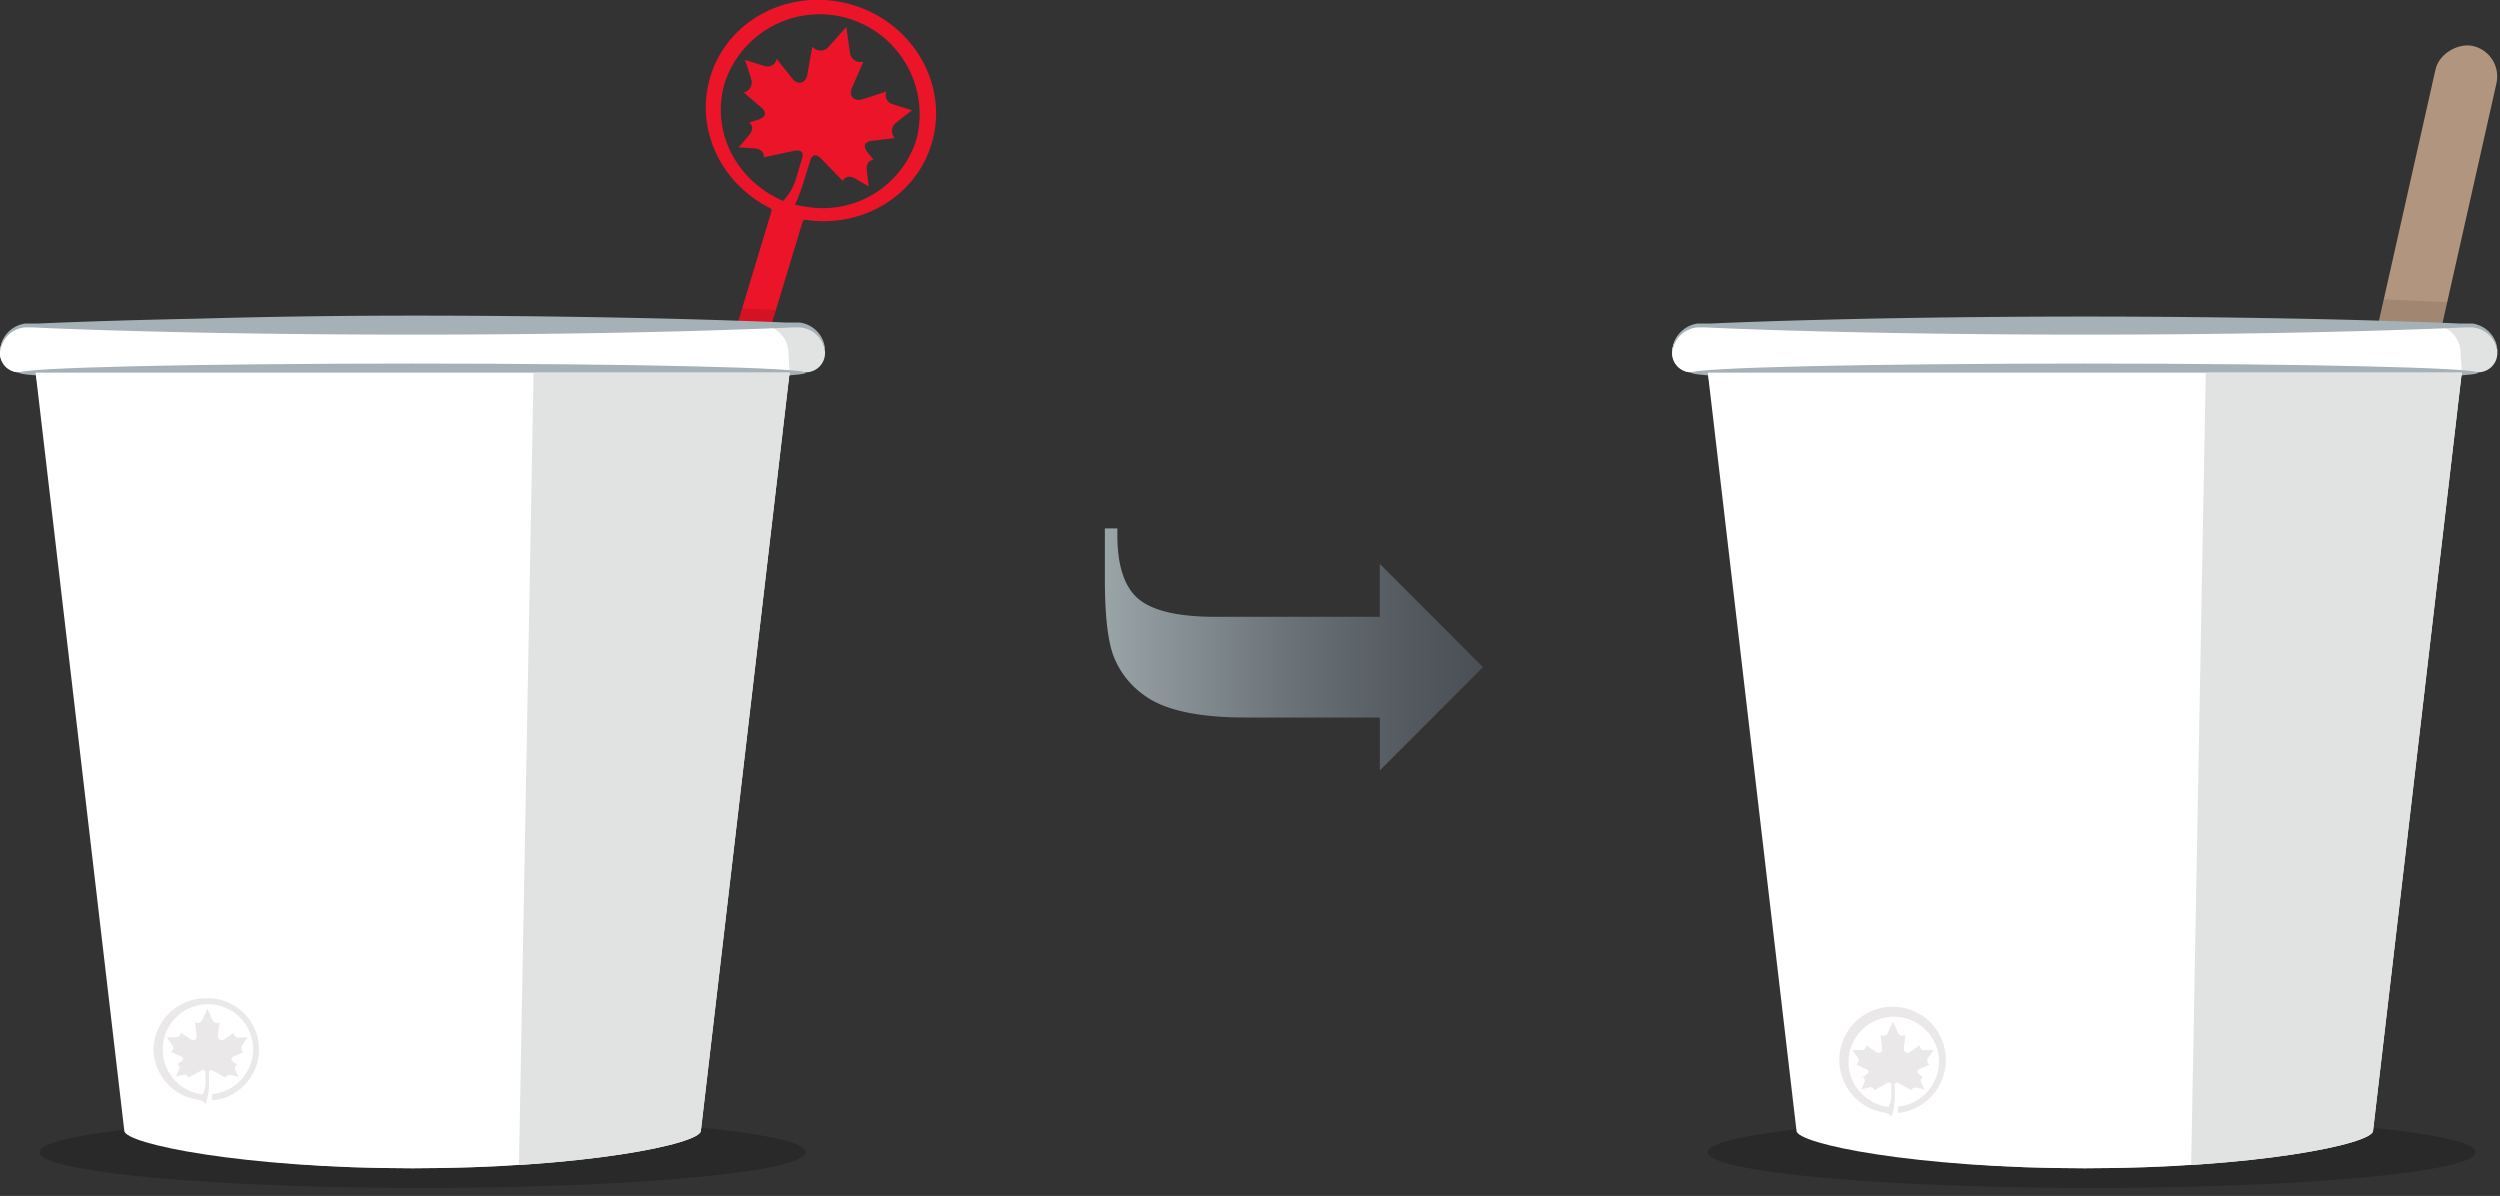 <svg id="Layer_1" data-name="Layer 1" xmlns="http://www.w3.org/2000/svg" xmlns:xlink="http://www.w3.org/1999/xlink" viewBox="0 0 400 191.35"><rect x="0" y="0" width="400" height="191.35" fill="#333333" stroke="none"/><defs><style>.cls-1{fill:none;}.cls-2{opacity:0.2;}.cls-3{fill:#eb1428;}.cls-4{opacity:0.1;}.cls-5{fill:#e1e2e2;}.cls-6{fill:#fff;}.cls-7{fill:#a5b1b6;}.cls-8{fill:#d5dadb;}.cls-9{clip-path:url(#clip-path);}.cls-10{fill:#b2957e;}.cls-11{clip-path:url(#clip-path-2);}.cls-12{fill:url(#linear-gradient);}.cls-13{fill:#eae8e8;}</style><clipPath id="clip-path"><path class="cls-1" d="M5.7,59.64,19.89,180.92c0,2.08,18.88,6,46.12,6s46.13-3.88,46.13-6L126.33,59.64Z"/></clipPath><clipPath id="clip-path-2"><path class="cls-1" d="M273.25,59.64l14.19,121.28c0,2.08,18.88,6,46.12,6s46.13-3.88,46.13-6L393.88,59.64Z"/></clipPath><linearGradient id="linear-gradient" x1="3982.86" y1="17.08" x2="4043.37" y2="17.08" gradientTransform="matrix(1, 0, 0, -1, -3806.08, 120.98)" gradientUnits="userSpaceOnUse"><stop offset="0" stop-color="#9aa5a8"/><stop offset="0.07" stop-color="#939da1"/><stop offset="0.48" stop-color="#6b7378"/><stop offset="0.81" stop-color="#53595e"/><stop offset="1" stop-color="#4a4f55"/></linearGradient></defs><ellipse class="cls-2" cx="67.61" cy="184.35" rx="61.32" ry="5.72"/><ellipse class="cls-2" cx="334.68" cy="184.35" rx="61.43" ry="5.72"/><path class="cls-3" d="M149.05,23c2.82-9.3-2.83-19.25-12.61-22.2s-20,2.18-22.79,11.49c-2.48,8.2,1.59,16.87,9.28,20.86.22.12.36.16.48.34s-.13.83-.13.83L112.15,71.17l5,1.52,11.16-36.85s.11-.51.32-.62a.86.86,0,0,1,.61,0C138,36.4,146.52,31.41,149.05,23ZM128.58,33c-.5-.07-1-.16-1.38-.26a28.68,28.68,0,0,0,1.43-3.81l1-3.2c.34-1.11,1-1.15,1.87-.23l3.35,3.46c.25-.61,1-1,2.06-.35S139,29.82,139,29.82s-.21-1.69-.3-2.44c-.18-1.37.51-1.79,1.09-1.8,0,0-.6-.73-1-1.23-.83-1.06-.37-1.7.8-1.83,1.58-.17,3.57-.43,3.57-.43a1.63,1.63,0,0,1,.22-2.45c1-.83,2.56-2,2.56-2s-1.91-.57-3.18-1a1.48,1.48,0,0,1-.94-2s-2.28.76-3.9,1.26c-1.35.42-2.16-.64-1.59-1.89.89-2,1.81-4.15,1.81-4.15A1.69,1.69,0,0,1,136,8.48c-.27-1.93-.59-4.17-.59-4.17S133.9,6,132.61,7.46a1.68,1.68,0,0,1-2.63,0s-.45,2.34-.8,4.46c-.22,1.36-1.48,1.79-2.37.69-1.07-1.31-2.55-3.21-2.55-3.21a1.47,1.47,0,0,1-1.9,1.17c-1.28-.38-3.18-1-3.18-1s.65,1.79,1,3.06a1.64,1.64,0,0,1-1.17,2.16s1.5,1.32,2.73,2.34c.9.75.93,1.55-.37,2-.59.2-1.51.48-1.51.48.49.33.83,1.06-.08,2.1l-1.61,1.86s1.32.1,2.5.17,1.65.79,1.53,1.43l4.69-1c1.25-.28,1.76.11,1.43,1.23l-.83,2.75a9.21,9.21,0,0,1-2.18,4c-7.31-3.11-11.72-11-9.32-19a16,16,0,0,1,30.61,9.27A15.69,15.69,0,0,1,128.58,33Z"/><polygon class="cls-4" points="124.13 49.59 118.74 49.34 116.56 56.55 116.56 56.87 121.93 56.87 124.13 49.59"/><path class="cls-5" d="M3.09,59.57H128.94A3.08,3.08,0,0,0,132,56.31h0A4.52,4.52,0,0,0,127.5,52H4.52A4.51,4.51,0,0,0,0,56.31H0A3.09,3.09,0,0,0,3.09,59.57Z"/><path class="cls-6" d="M3.09,59.57H126.33l-.19-3.26A4.51,4.51,0,0,0,121.62,52H4.52A4.51,4.51,0,0,0,0,56.31H0A3.09,3.09,0,0,0,3.09,59.57Z"/><path class="cls-7" d="M132,56.31a4.36,4.36,0,0,0-4.1-3.93h-.5l-.54,0-1.07.05c-2.84.13-5.69.23-8.54.32-5.69.2-11.39.34-17.08.46q-17.09.33-34.18.33t-34.17-.33c-5.69-.12-11.39-.26-17.08-.45-2.85-.1-5.7-.2-8.54-.33l-1.07-.05-.54,0h-.5a4.32,4.32,0,0,0-1.9.57A4.4,4.4,0,0,0,.72,54.34a4.67,4.67,0,0,0-.71,2,4.63,4.63,0,0,1,.5-2.09,4.73,4.73,0,0,1,3.54-2.49l.56,0,.54,0,1.07,0c2.84-.13,5.69-.23,8.54-.33,5.69-.19,11.39-.33,17.08-.45Q48.93,50.5,66,50.5t34.18.34q8.53.16,17.08.45c2.85.09,5.7.19,8.54.32l1.07,0,.54,0c.17,0,.37,0,.56,0a4.73,4.73,0,0,1,3.54,2.49,4.63,4.63,0,0,1,.5,2.09"/><path class="cls-7" d="M128.94,59.64c0,.81-28.18,1.47-62.92,1.47S3.09,60.45,3.09,59.64,31.27,58.17,66,58.17s62.92.66,62.92,1.47"/><path class="cls-8" d="M5.7,59.64,24.56,180.92c0,2.08,14.21,6,41.45,6s41.46-3.88,41.46-6L126.33,59.64Z"/><path class="cls-6" d="M5.7,59.64,19.89,180.92c0,2.08,18.88,6,46.12,6s46.13-3.88,46.13-6L126.33,59.64Z"/><g class="cls-9"><polygon class="cls-5" points="85.37 59.64 82.99 188.79 112.63 186.88 126.33 59.64 85.37 59.64"/></g><rect class="cls-10" x="308.05" y="72.47" width="143.7" height="10" rx="5" transform="translate(220.91 431.08) rotate(-77.32)"/><polygon class="cls-4" points="379.4 56.87 389.65 56.87 391.57 48.36 381.42 47.9 379.4 56.87"/><path class="cls-5" d="M270.64,59.57H396.49a3.08,3.08,0,0,0,3.08-3.26h0A4.52,4.52,0,0,0,395.05,52h-123a4.51,4.51,0,0,0-4.51,4.27h0A3.09,3.09,0,0,0,270.64,59.57Z"/><path class="cls-6" d="M270.64,59.57H393.88l-.19-3.26A4.51,4.51,0,0,0,389.17,52H272.07a4.51,4.51,0,0,0-4.51,4.27h0A3.1,3.1,0,0,0,270.64,59.57Z"/><path class="cls-7" d="M399.57,56.31a4.36,4.36,0,0,0-4.1-3.93H395l-.54,0-1.07.05c-2.84.13-5.69.23-8.54.32-5.69.2-11.39.34-17.08.46q-17.08.33-34.18.33t-34.17-.33c-5.69-.12-11.39-.26-17.08-.45-2.85-.1-5.7-.2-8.54-.33l-1.07-.05-.54,0h-.5a4.32,4.32,0,0,0-1.9.57,4.4,4.4,0,0,0-1.49,1.39,4.67,4.67,0,0,0-.71,2,4.63,4.63,0,0,1,.5-2.09,4.73,4.73,0,0,1,3.54-2.49l.56,0,.54,0,1.07,0c2.84-.13,5.69-.23,8.54-.33,5.69-.19,11.39-.33,17.08-.45q17.08-.33,34.17-.33t34.18.34q8.53.16,17.08.45c2.85.09,5.7.19,8.54.32l1.07,0,.54,0c.17,0,.37,0,.56,0a4.73,4.73,0,0,1,3.54,2.49,4.63,4.63,0,0,1,.5,2.09"/><path class="cls-7" d="M396.49,59.64c0,.81-28.18,1.47-62.92,1.47s-62.93-.66-62.93-1.47,28.18-1.47,62.93-1.47,62.92.66,62.92,1.47"/><path class="cls-8" d="M273.25,59.64l18.86,121.28c0,2.08,14.21,6,41.45,6S375,183,375,180.92L393.88,59.64Z"/><path class="cls-6" d="M273.25,59.64l14.19,121.28c0,2.08,18.88,6,46.12,6s46.13-3.88,46.13-6L393.88,59.64Z"/><g class="cls-11"><polygon class="cls-5" points="352.92 59.64 350.54 188.79 380.18 186.88 393.88 59.64 352.92 59.64"/></g><path class="cls-12" d="M220.78,123.26V114.8H199.27q-11.57,0-16.36-3.68a13.66,13.66,0,0,1-4.88-6.53q-1.25-3.74-1.25-11.91V84.54h2v1.1q0,7.36,3.39,10.2t12.26,2.85h26.34V90.22l16.51,16.52Z"/><path class="cls-13" d="M33.41,171.73c0-.53.27-.64.8-.34l1.95,1.08c0-.3.3-.55.87-.44s1.12.26,1.12.26l-.46-1c-.25-.58,0-.88.26-.95l-.6-.41c-.5-.37-.39-.72.12-.93l1.53-.67a.73.73,0,0,1-.23-1.1c.35-.51.87-1.22.87-1.22H38.11a.7.7,0,0,1-.69-.79l-1.56,1.09c-.55.36-1,0-1-.63.14-1,.25-2.1.25-2.1A.77.77,0,0,1,34,163.2c-.37-.83-.82-1.78-.82-1.78l-.81,1.78a.78.78,0,0,1-1.16.34s.11,1.11.25,2.1c.09.65-.42,1-1,.63s-1.55-1.09-1.55-1.09a.72.72,0,0,1-.69.79H26.69s.53.71.87,1.22a.74.74,0,0,1-.23,1.1s.85.4,1.52.67c.5.21.62.56.09.93l-.6.41c.26.09.51.37.26.95l-.46,1,1.12-.26c.57-.14.83.14.87.44l1.95-1.08c.5-.3.8-.19.8.34v1.34a4.37,4.37,0,0,1-.43,2.08,7.24,7.24,0,1,1,8.06-7.22,7.27,7.27,0,0,1-6.57,7.17v1a8.18,8.18,0,0,0-.83-16.33,8.37,8.37,0,0,0-8.55,8.19,8.26,8.26,0,0,0,6.9,8,2.15,2.15,0,0,1,1.44.67,8.81,8.81,0,0,0,.53-3.34v-1.55Z"/><path class="cls-13" d="M303.14,173.74c0-.53.28-.65.81-.35l1.94,1.09c0-.3.3-.56.88-.44s1.12.25,1.12.25-.32-.71-.46-1c-.25-.57,0-.87.25-.94l-.59-.42c-.51-.37-.39-.71.11-.92l1.54-.67a.73.73,0,0,1-.23-1.11c.34-.5.87-1.22.87-1.22h-1.54a.69.69,0,0,1-.68-.78l-1.56,1.08c-.55.37-1,0-1-.62.14-1,.26-2.1.26-2.1a.77.77,0,0,1-1.17-.35c-.37-.83-.83-1.77-.83-1.77s-.43,1-.8,1.77a.79.79,0,0,1-1.17.35s.12,1.11.25,2.1c.09.64-.41,1-1,.62l-1.56-1.08a.7.7,0,0,1-.69.78h-1.53s.53.72.87,1.22a.77.77,0,0,1-.23,1.11s.85.39,1.51.67.62.55.09.92l-.59.42c.25.09.5.37.25.94-.14.33-.46,1-.46,1L299,174c.57-.14.82.14.87.44l1.94-1.09c.51-.3.81-.18.81.35v1.34a4.18,4.18,0,0,1-.44,2.07,7.24,7.24,0,1,1,8.07-7.22,7.29,7.29,0,0,1-6.58,7.18v1a8.52,8.52,0,1,0-2.47-.11,2.2,2.2,0,0,1,1.44.67,9.06,9.06,0,0,0,.53-3.35v-1.54Z"/></svg>
